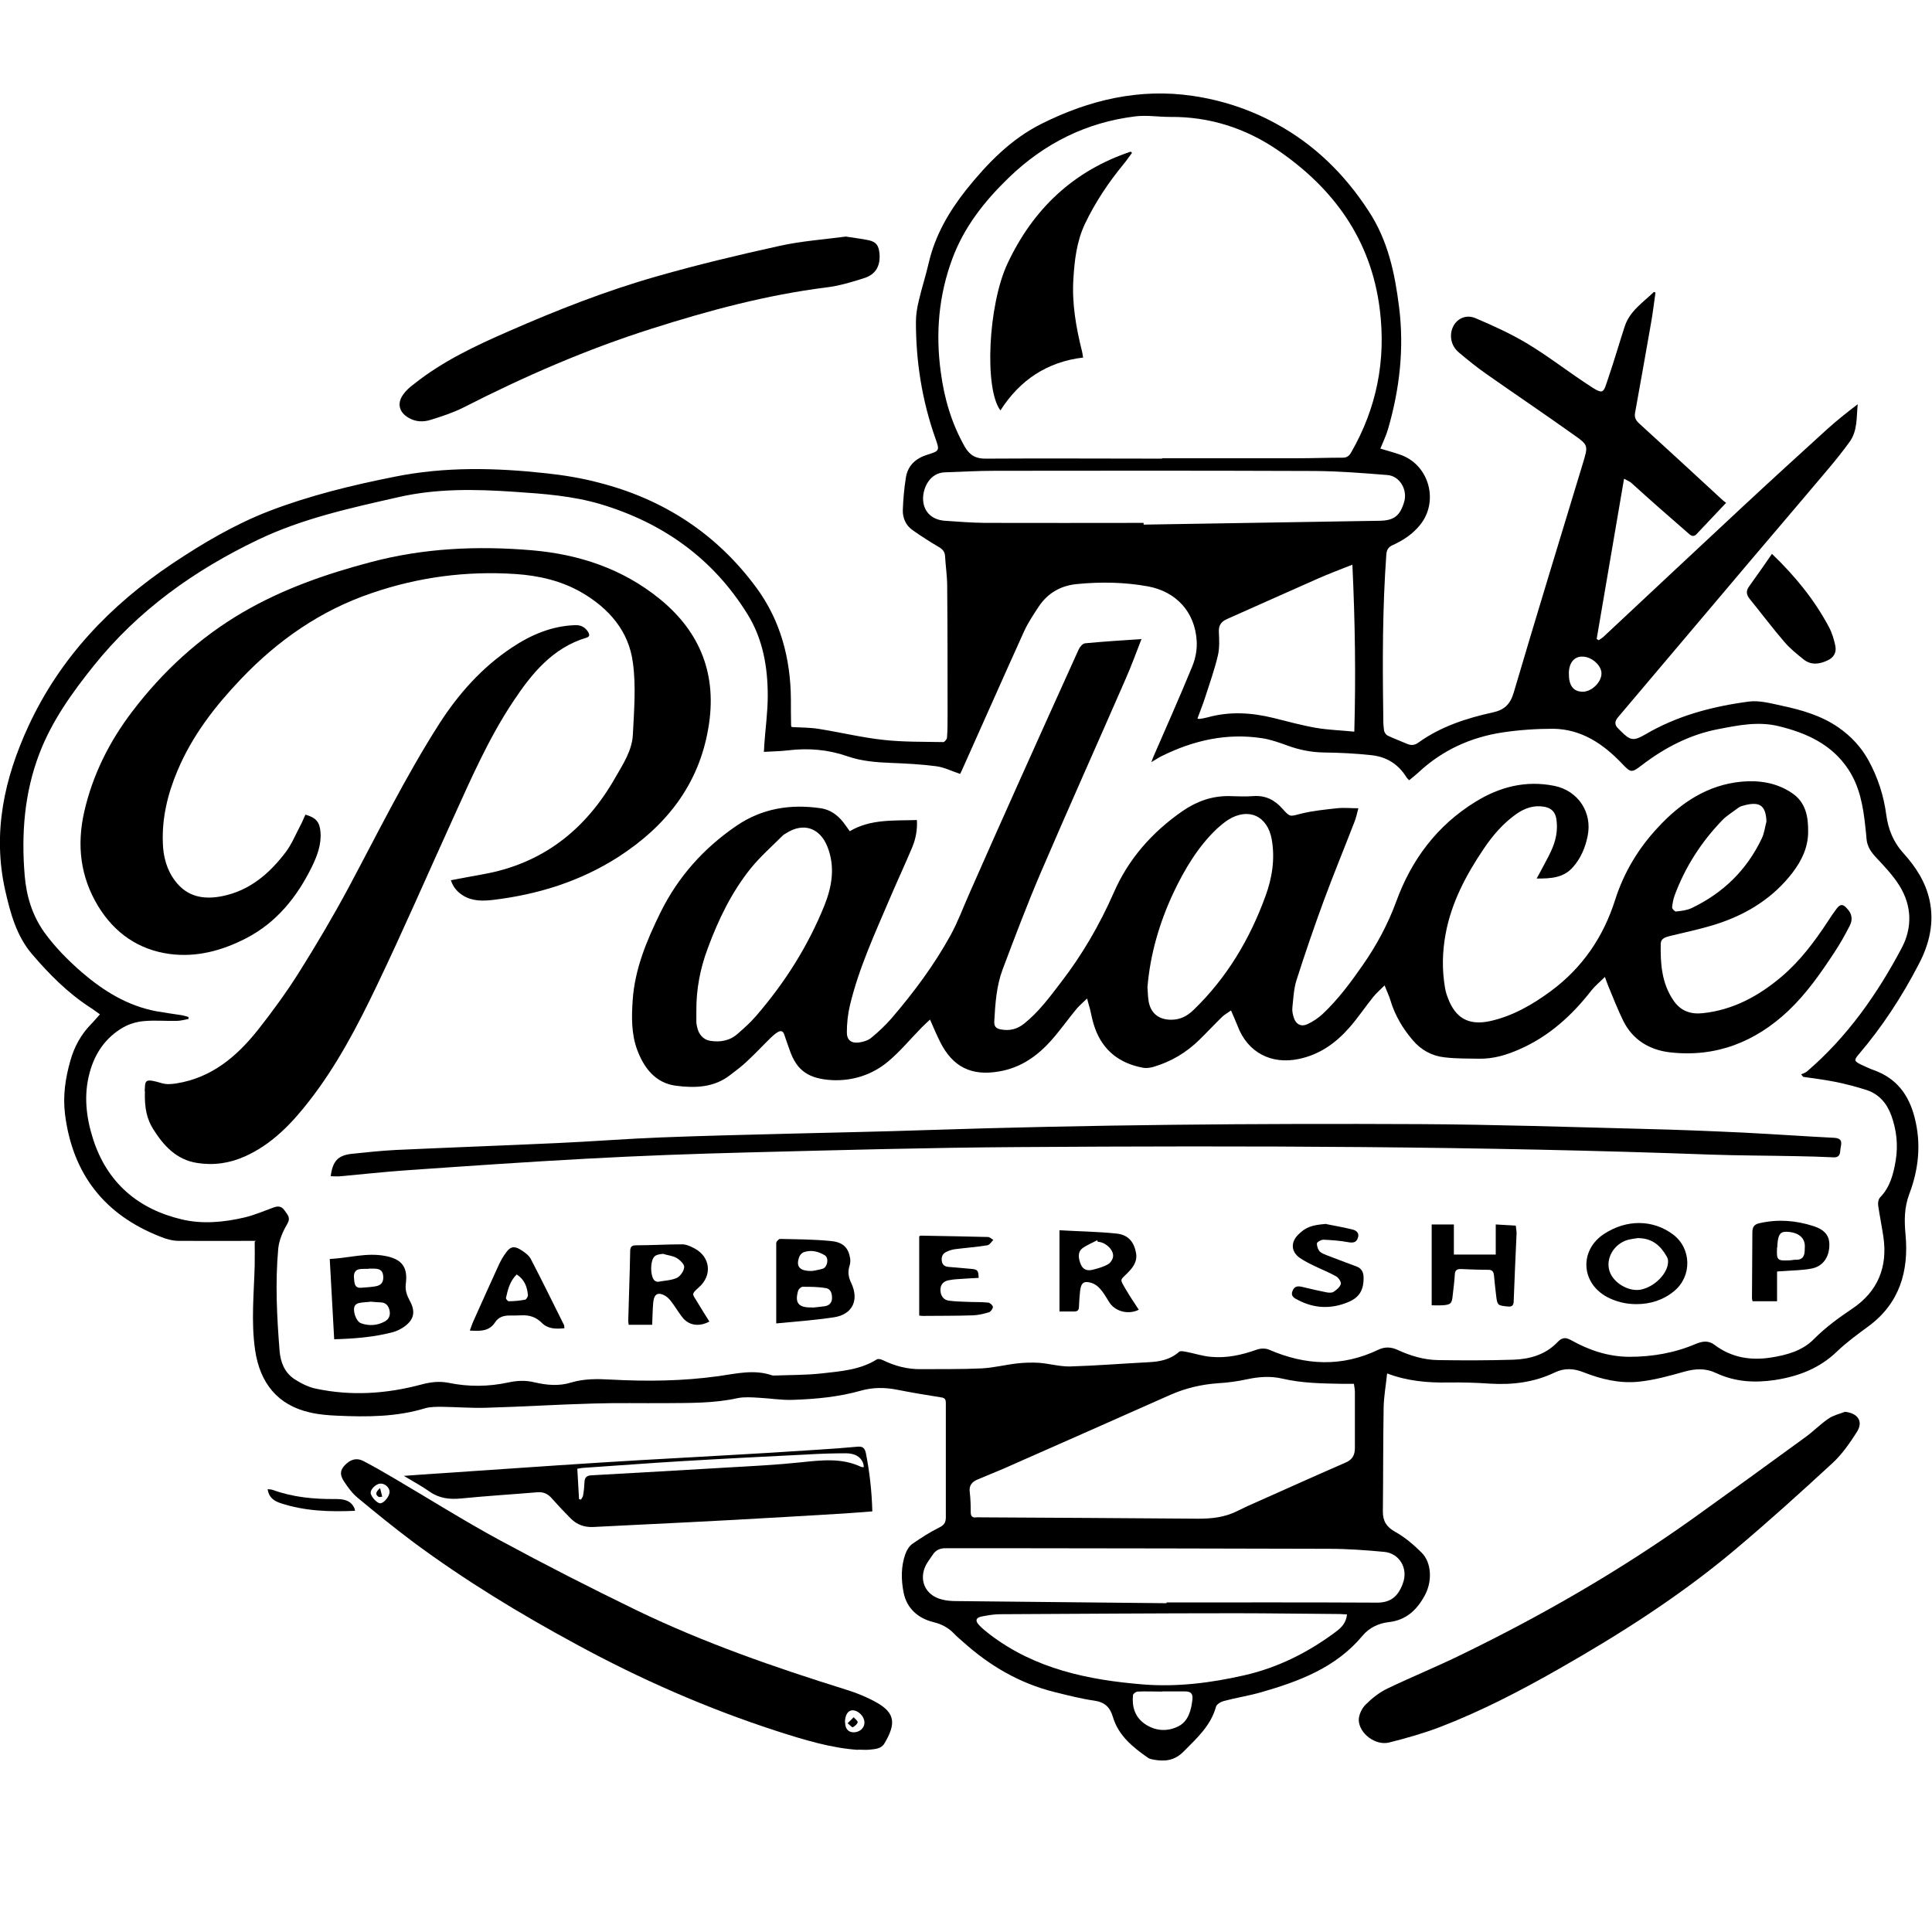 <svg xmlns="http://www.w3.org/2000/svg" id="Capa_1" data-name="Capa 1" viewBox="0 0 100.13 100.13"><g id="Positivo"><path d="M13.27,64.31c-1.34,0-2.67,.01-4,0-.32,0-.65-.09-.94-.21-2.91-1.13-4.57-3.25-4.96-6.35-.12-.96,.02-1.88,.28-2.79,.2-.71,.55-1.35,1.07-1.88,.15-.15,.28-.32,.46-.51-.19-.13-.35-.26-.53-.37-1.15-.75-2.1-1.71-2.99-2.75-.81-.95-1.12-2.12-1.39-3.3-.67-2.99-.05-5.8,1.2-8.51,1.64-3.55,4.24-6.27,7.46-8.43,1.59-1.06,3.23-2.03,5.01-2.72,2.11-.81,4.29-1.34,6.5-1.78,2.61-.53,5.24-.47,7.88-.18,.92,.1,1.84,.25,2.74,.49,3.35,.86,6.1,2.66,8.15,5.45,1.24,1.69,1.76,3.65,1.78,5.75,0,.46,0,.91,.01,1.37,0,.02,.01,.04,.03,.09,.47,.03,.96,.02,1.43,.1,1.12,.18,2.23,.45,3.36,.57,1.01,.11,2.04,.09,3.07,.11,.06,0,.18-.14,.19-.22,.03-.38,.03-.77,.03-1.16,0-2.23,0-4.46-.02-6.7,0-.52-.08-1.03-.11-1.55-.01-.24-.13-.37-.34-.49-.46-.27-.91-.56-1.35-.87-.34-.24-.51-.62-.5-1.03,.02-.56,.07-1.13,.16-1.69,.1-.62,.5-.99,1.1-1.18,.64-.2,.66-.21,.43-.85-.69-1.95-1.01-3.96-1.01-6.03,0-.37,.06-.75,.15-1.11,.15-.65,.36-1.29,.51-1.94,.33-1.44,1.05-2.67,1.95-3.81,1.1-1.37,2.32-2.63,3.91-3.42,2.46-1.23,5.07-1.85,7.83-1.44,1.5,.22,2.96,.7,4.28,1.42,2,1.08,3.59,2.63,4.84,4.56,1,1.53,1.35,3.21,1.57,4.96,.27,2.15,.03,4.25-.57,6.32-.1,.35-.26,.67-.4,1.02,.39,.12,.75,.21,1.1,.34,1.44,.55,1.93,2.4,.97,3.6-.39,.49-.89,.82-1.45,1.07-.21,.1-.29,.24-.31,.47-.2,2.76-.2,5.53-.16,8.3,0,.27,0,.55,.04,.82,.01,.1,.1,.23,.18,.27,.33,.16,.67,.28,1.01,.43,.22,.1,.42,.07,.6-.07,1.16-.83,2.49-1.26,3.86-1.56,.59-.13,.89-.42,1.07-1.02,1.17-3.97,2.39-7.94,3.59-11.9,.27-.9,.29-.93-.47-1.46-1.5-1.07-3.03-2.1-4.54-3.16-.5-.35-.97-.73-1.43-1.12-.26-.22-.41-.53-.4-.89,.03-.69,.64-1.15,1.27-.88,.92,.39,1.84,.81,2.69,1.32,1.06,.64,2.04,1.4,3.07,2.08,.93,.62,.84,.53,1.15-.38,.29-.85,.54-1.72,.82-2.58,.26-.81,.95-1.25,1.52-1.8,.03,.01,.06,.02,.08,.03-.08,.54-.14,1.09-.24,1.63-.27,1.54-.54,3.07-.82,4.61-.05,.26,.07,.42,.25,.58,1.44,1.31,2.87,2.63,4.3,3.95,.07,.06,.14,.11,.17,.13-.53,.56-1.03,1.09-1.53,1.62-.12,.13-.24,.12-.37,.01-.53-.46-1.05-.92-1.58-1.38-.48-.42-.95-.85-1.43-1.28-.09-.08-.2-.12-.38-.22-.48,2.81-.95,5.56-1.42,8.31,.04,.02,.07,.04,.11,.06,.1-.07,.2-.13,.29-.22,2.39-2.23,4.78-4.48,7.18-6.71,1.45-1.35,2.91-2.68,4.37-4.01,.5-.45,1.03-.87,1.58-1.29-.07,.67,0,1.37-.42,1.95-.34,.47-.7,.92-1.07,1.36-1.81,2.15-3.64,4.28-5.45,6.43-1.83,2.16-3.65,4.32-5.48,6.48-.18,.21-.19,.39,0,.58,.05,.05,.1,.1,.15,.15,.49,.49,.66,.51,1.25,.17,1.66-.98,3.49-1.46,5.38-1.71,.54-.07,1.13,.09,1.68,.21,1.04,.22,2.06,.51,2.96,1.13,.66,.46,1.18,1.02,1.56,1.71,.48,.88,.79,1.82,.92,2.82,.1,.75,.37,1.42,.89,1.99,.63,.7,1.14,1.47,1.35,2.42,.26,1.18-.01,2.29-.55,3.32-.87,1.68-1.9,3.26-3.13,4.7-.24,.28-.22,.34,.12,.51,.22,.1,.44,.21,.67,.29,1.18,.42,1.82,1.28,2.12,2.46,.35,1.36,.21,2.68-.28,3.97-.26,.7-.26,1.37-.19,2.11,.17,1.87-.3,3.53-1.9,4.72-.57,.42-1.15,.84-1.66,1.33-.91,.87-1.98,1.28-3.2,1.47-1.07,.16-2.08,.1-3.06-.36-.55-.26-1.08-.23-1.65-.07-.78,.22-1.57,.44-2.37,.52-.98,.1-1.94-.13-2.85-.49-.51-.2-.98-.23-1.49,.01-1.06,.51-2.18,.65-3.35,.58-.72-.05-1.44-.07-2.16-.06-1.07,.02-2.13-.07-3.18-.47-.06,.61-.17,1.19-.18,1.77-.03,1.79-.02,3.59-.04,5.39,0,.5,.19,.8,.64,1.05,.5,.28,.96,.67,1.37,1.08,.52,.52,.56,1.49,.16,2.22-.41,.75-.96,1.28-1.87,1.38-.52,.06-1.01,.29-1.35,.7-1.38,1.66-3.29,2.37-5.28,2.94-.63,.18-1.29,.28-1.92,.45-.15,.04-.37,.17-.4,.3-.27,.98-.99,1.62-1.67,2.31-.47,.48-.97,.53-1.55,.43-.1-.02-.21-.04-.29-.09-.79-.55-1.54-1.15-1.83-2.12-.15-.51-.42-.77-.96-.85-.7-.1-1.39-.28-2.08-.45-1.8-.45-3.35-1.36-4.72-2.59-.17-.15-.34-.29-.49-.45-.29-.3-.64-.48-1.05-.58-.81-.2-1.39-.72-1.55-1.54-.13-.66-.14-1.36,.1-2.01,.07-.19,.2-.4,.36-.51,.45-.31,.91-.61,1.4-.85,.26-.13,.33-.28,.33-.53,0-1.27,0-2.54,0-3.8,0-.7,0-1.4,0-2.1,0-.2-.04-.28-.25-.31-.77-.12-1.54-.25-2.3-.4-.62-.12-1.23-.12-1.84,.05-1.16,.33-2.35,.44-3.55,.48-.58,.02-1.17-.08-1.76-.11-.36-.02-.74-.05-1.09,.02-1.22,.27-2.46,.25-3.7,.26-1.27,.01-2.54-.02-3.8,.02-1.85,.05-3.71,.17-5.56,.22-.76,.02-1.52-.04-2.28-.05-.28,0-.58,0-.84,.07-1.5,.46-3.04,.46-4.58,.39-.47-.02-.96-.06-1.42-.17-1.66-.38-2.58-1.52-2.83-3.24-.21-1.46-.06-2.92-.02-4.37,.01-.42,0-.85,0-1.24Zm26.32-25.34c.01-.17,.02-.27,.02-.37,.06-.85,.18-1.7,.18-2.54,0-1.49-.25-2.94-1.05-4.23-1.79-2.89-4.38-4.73-7.61-5.7-1.45-.43-2.95-.54-4.45-.64-2.03-.14-4.05-.18-6.05,.28-2.47,.56-4.95,1.1-7.25,2.2-3.3,1.58-6.21,3.65-8.52,6.53-1.13,1.41-2.17,2.86-2.82,4.56-.78,2.04-.94,4.16-.76,6.32,.09,1.05,.38,2.04,1.01,2.93,.56,.78,1.23,1.45,1.95,2.08,1.13,.97,2.37,1.74,3.86,2.02,.45,.08,.9,.14,1.35,.21,.11,.02,.21,.06,.32,.09,0,.03,0,.07,0,.1-.21,.04-.42,.1-.63,.1-.56,.01-1.12-.04-1.67,.01-.37,.03-.76,.14-1.09,.33-.9,.52-1.46,1.33-1.73,2.33-.32,1.16-.19,2.31,.17,3.44,.73,2.29,2.35,3.65,4.61,4.18,1.04,.25,2.17,.15,3.23-.1,.52-.12,1.02-.34,1.52-.52,.25-.09,.43-.06,.58,.17,.14,.21,.32,.35,.13,.68-.23,.39-.43,.85-.47,1.29-.16,1.76-.07,3.53,.07,5.29,.05,.6,.26,1.12,.76,1.46,.34,.22,.73,.42,1.12,.5,1.83,.39,3.65,.27,5.45-.21,.48-.13,.94-.19,1.44-.09,1.02,.21,2.06,.2,3.08-.02,.46-.1,.9-.12,1.35-.01,.64,.15,1.28,.21,1.92,.01,.67-.2,1.36-.19,2.05-.15,1.87,.1,3.73,.08,5.59-.18,.92-.13,1.83-.36,2.76-.04,.04,.01,.08,.01,.12,.01,.82-.03,1.64-.02,2.46-.11,.98-.11,1.99-.18,2.86-.73,.07-.04,.21,0,.3,.04,.63,.31,1.29,.48,1.99,.47,1.04-.01,2.09,.01,3.13-.04,.62-.03,1.24-.19,1.86-.26,.37-.04,.74-.05,1.11-.03,.54,.04,1.08,.2,1.62,.19,1.36-.04,2.71-.15,4.07-.22,.58-.03,1.12-.13,1.58-.54,.07-.06,.24-.02,.36,0,.42,.08,.84,.22,1.27,.26,.82,.08,1.61-.09,2.39-.37,.19-.07,.46-.08,.64,0,1.89,.82,3.78,.91,5.67,0,.34-.16,.66-.14,.99,.01,.67,.31,1.37,.52,2.11,.53,1.3,.02,2.6,.02,3.89-.02,.86-.03,1.67-.26,2.29-.91,.24-.25,.42-.26,.71-.1,.93,.52,1.91,.85,3,.86,1.21,0,2.36-.2,3.46-.67,.34-.14,.65-.19,.97,.05,.87,.66,1.86,.82,2.91,.66,.83-.13,1.65-.35,2.25-.97,.6-.6,1.27-1.09,1.97-1.56,1.33-.89,1.85-2.16,1.62-3.73-.08-.54-.19-1.08-.27-1.62-.02-.14,.01-.33,.1-.42,.52-.54,.69-1.21,.81-1.92,.13-.81,.04-1.58-.23-2.33-.23-.63-.64-1.11-1.29-1.32-.53-.17-1.07-.31-1.61-.42-.55-.11-1.11-.18-1.67-.26-.03-.04-.07-.09-.1-.13,.1-.05,.22-.08,.3-.15,2.08-1.78,3.63-3.99,4.9-6.38,.57-1.06,.54-2.21-.11-3.25-.33-.53-.77-.99-1.2-1.45-.26-.28-.46-.56-.5-.94-.02-.23-.04-.46-.07-.7-.11-1.03-.29-2.05-.88-2.94-.86-1.3-2.18-1.89-3.63-2.24-1.05-.25-2.08-.04-3.11,.16-1.47,.28-2.77,.96-3.95,1.86-.56,.43-.58,.4-1.06-.1-.97-1.01-2.09-1.76-3.54-1.78-.88,0-1.76,.06-2.63,.19-1.64,.25-3.1,.91-4.33,2.05-.16,.15-.33,.28-.51,.43-.06-.07-.11-.11-.14-.16-.42-.68-1.04-1.06-1.81-1.14-.81-.09-1.64-.13-2.46-.14-.65-.01-1.26-.13-1.87-.35-.44-.16-.88-.32-1.34-.39-1.83-.28-3.55,.11-5.19,.92-.17,.08-.32,.19-.55,.32,.05-.13,.07-.19,.09-.24,.68-1.57,1.38-3.13,2.03-4.72,.17-.41,.26-.89,.23-1.33-.09-1.49-1.06-2.55-2.53-2.82-1.21-.22-2.44-.24-3.67-.12-.84,.08-1.51,.46-1.98,1.16-.27,.41-.55,.83-.76,1.28-1.09,2.41-2.16,4.83-3.24,7.24-.03,.06-.06,.12-.08,.16-.43-.14-.83-.35-1.26-.4-.77-.1-1.55-.14-2.33-.17-.76-.03-1.52-.09-2.24-.34-1-.35-2.03-.44-3.09-.31-.41,.05-.82,.05-1.28,.08Zm20.63-15.22h0c2.33,0,4.67,0,7,0,.79,0,1.58-.03,2.37-.03,.21,0,.32-.08,.43-.26,1.33-2.31,1.82-4.78,1.49-7.43-.45-3.6-2.38-6.26-5.29-8.25-1.67-1.14-3.54-1.74-5.58-1.72-.6,0-1.2-.1-1.79-.03-2.55,.31-4.73,1.4-6.58,3.19-1.25,1.21-2.3,2.54-2.91,4.18-.71,1.91-.88,3.88-.6,5.9,.18,1.36,.56,2.65,1.24,3.85,.26,.45,.58,.63,1.1,.62,3.04-.02,6.09,0,9.13,0Zm9.94,47.97c-.21,0-.4,0-.59,0-1.04-.02-2.09-.03-3.11-.27-.6-.14-1.2-.1-1.81,.03-.5,.11-1.02,.18-1.53,.21-.85,.06-1.66,.25-2.44,.59-2.9,1.29-5.8,2.57-8.7,3.85-.44,.19-.88,.36-1.32,.55-.29,.12-.45,.32-.4,.66,.04,.34,.05,.69,.05,1.03,0,.21,.08,.3,.29,.27,.09-.01,.18,0,.27,0,3.74,.02,7.48,.04,11.23,.07,.7,0,1.37-.07,2.01-.39,.36-.18,.73-.35,1.1-.51,1.51-.67,3.01-1.35,4.53-2.01,.37-.16,.48-.4,.48-.77,0-.96,0-1.93,0-2.89,0-.13-.03-.26-.05-.42Zm-9.7,11.38s0-.04,0-.05c3.64,0,7.28-.01,10.92,.01,.63,0,1.01-.27,1.25-.81,.03-.06,.06-.13,.08-.2,.28-.75-.17-1.54-.96-1.62-.96-.09-1.92-.16-2.88-.16-5.58-.02-11.15-.02-16.73-.03-1.04,0-2.09,0-3.13,0-.29,0-.51,.09-.67,.34-.12,.18-.25,.35-.35,.53-.39,.77-.04,1.56,.8,1.78,.25,.07,.52,.09,.78,.09,3.63,.04,7.26,.07,10.89,.11Zm-1.19-56s0,.06,0,.09c4.08-.07,8.15-.13,12.23-.2,.76-.01,1.07-.27,1.28-1,.17-.62-.24-1.32-.87-1.37-1.25-.1-2.51-.2-3.76-.21-5.53-.02-11.05-.02-16.58-.01-.87,0-1.74,.05-2.61,.08-.77,.03-1.11,.79-1.12,1.33-.01,.67,.42,1.13,1.13,1.18,.69,.05,1.38,.1,2.07,.11,2.75,.01,5.5,0,8.24,0Zm10.53,56.57c-.14,0-.25-.02-.36-.02-1.79-.01-3.59-.04-5.38-.04-4.08,0-8.15,.03-12.23,.05-.32,0-.65,.06-.96,.12-.29,.06-.34,.21-.14,.43,.17,.19,.37,.34,.57,.5,2.35,1.79,5.1,2.36,7.95,2.59,1.76,.14,3.5-.08,5.22-.47,1.77-.4,3.35-1.2,4.79-2.28,.28-.21,.51-.46,.55-.88Zm.28-54.4c-.66,.26-1.27,.49-1.85,.75-1.55,.68-3.09,1.38-4.63,2.06-.3,.13-.45,.32-.43,.68,.02,.4,.04,.82-.05,1.21-.17,.72-.42,1.43-.65,2.14-.12,.38-.27,.75-.41,1.13,.06,.01,.08,.03,.1,.02,.14-.02,.28-.04,.42-.08,1.15-.32,2.28-.25,3.42,.03,.73,.18,1.45,.38,2.19,.51,.64,.11,1.3,.13,2,.2,.08-2.9,.04-5.72-.1-8.65Zm-9.84,58.4h0c-.43,0-.85-.02-1.28,0-.08,0-.23,.11-.24,.18-.06,.59,.09,1.12,.59,1.48,.55,.39,1.19,.43,1.76,.14,.52-.26,.67-.84,.73-1.4,.03-.31-.09-.41-.41-.41-.38,0-.77,0-1.15,0Zm21.07-52.74c0,.61,.24,.92,.72,.92,.46,0,.97-.49,.97-.95,0-.42-.52-.88-1.01-.87-.42,0-.69,.35-.68,.9Z"></path><path d="M44.47,90.69c-1.39-.09-2.8-.52-4.2-.97-3.61-1.17-7.08-2.69-10.42-4.51-2.92-1.58-5.75-3.3-8.42-5.28-.99-.74-1.95-1.52-2.9-2.31-.28-.23-.5-.54-.7-.84-.23-.35-.2-.58,.03-.83,.29-.31,.61-.41,.95-.24,.56,.29,1.1,.6,1.64,.92,1.82,1.07,3.6,2.19,5.46,3.2,2.33,1.26,4.7,2.47,7.09,3.63,3.48,1.68,7.13,2.95,10.82,4.1,.58,.18,1.15,.41,1.67,.71,.9,.53,.95,1.08,.34,2.1-.17,.27-.48,.28-.76,.31-.17,.02-.34,0-.61,0Zm-.67-1.43c0,.32,.15,.51,.42,.52,.33,.01,.59-.22,.58-.52,0-.3-.32-.62-.61-.62-.24,0-.39,.23-.4,.62Zm-23.61-11.94c0-.22-.23-.43-.46-.43-.23,0-.52,.28-.52,.47,0,.19,.33,.56,.5,.55,.19,0,.49-.37,.48-.6Z"></path><path d="M95.62,73.17c.67,.07,.96,.5,.62,1.04-.37,.58-.77,1.16-1.27,1.62-1.67,1.54-3.35,3.06-5.09,4.52-2.81,2.36-5.9,4.33-9.08,6.14-2,1.14-4.04,2.2-6.2,3.03-.85,.32-1.73,.57-2.61,.79-.69,.17-1.54-.45-1.57-1.16,0-.27,.16-.61,.35-.8,.33-.33,.72-.64,1.14-.84,1.27-.61,2.58-1.14,3.84-1.76,4.16-2.02,8.15-4.32,11.92-7,1.97-1.41,3.93-2.83,5.89-4.26,.42-.3,.78-.68,1.21-.97,.25-.17,.56-.24,.85-.35Z"></path><path d="M43.83,12.26c.43,.07,.81,.11,1.19,.19,.4,.09,.52,.28,.56,.68,.06,.64-.19,1.09-.78,1.28-.65,.21-1.32,.41-2,.49-3.08,.39-6.06,1.19-9.01,2.13-3.38,1.07-6.62,2.48-9.77,4.09-.54,.27-1.12,.46-1.7,.64-.38,.12-.78,.11-1.15-.11-.48-.28-.6-.73-.29-1.18,.15-.22,.36-.41,.58-.57,1.48-1.18,3.18-1.98,4.9-2.73,2.51-1.1,5.05-2.1,7.69-2.85,2.1-.6,4.23-1.11,6.37-1.58,1.13-.25,2.31-.33,3.42-.48Z"></path><path d="M45.21,78.33c-.52,.04-.99,.08-1.47,.11-1.89,.11-3.79,.23-5.68,.33-1.64,.09-3.28,.17-4.92,.25-.8,.04-1.6,.08-2.4,.12-.45,.02-.84-.12-1.16-.44-.33-.33-.65-.67-.96-1.02-.21-.25-.45-.37-.77-.34-1.31,.11-2.63,.19-3.94,.32-.6,.06-1.14,0-1.64-.35-.4-.28-.84-.52-1.34-.82,.38-.03,.67-.05,.97-.07,2.36-.16,4.71-.32,7.07-.48,1.38-.09,2.75-.18,4.13-.26,1.48-.09,2.96-.16,4.43-.25,1.64-.09,3.28-.19,4.92-.3,.66-.04,1.31-.09,1.97-.15,.28-.03,.4,.05,.46,.35,.19,.97,.3,1.94,.33,2.99Zm-.44-2.28c-.01-.08-.01-.14-.03-.2-.15-.41-.5-.52-.88-.53-.67,0-1.34,.02-2,.06-2.19,.11-4.38,.22-6.56,.35-1.67,.1-3.34,.23-5,.34-.12,0-.23,.03-.38,.05,.03,.55,.06,1.06,.09,1.58,.03,0,.07,.01,.1,.02,.04-.07,.1-.14,.11-.22,.04-.22,.06-.44,.07-.66,.01-.25,.09-.37,.38-.38,2.38-.13,4.76-.27,7.14-.41,1.22-.07,2.45-.13,3.67-.26,1.08-.11,2.14-.25,3.16,.24,.03,.01,.06,0,.14,.01Z"></path><path d="M91.83,28.7c1.18,1.13,2.2,2.37,2.96,3.8,.16,.3,.26,.64,.33,.97,.07,.35-.08,.61-.41,.76-.42,.2-.85,.25-1.23-.05-.35-.28-.71-.57-1-.91-.62-.72-1.19-1.48-1.79-2.22-.19-.23-.21-.43-.03-.67,.4-.55,.79-1.12,1.18-1.68Z"></path><path d="M18.41,78.3c-1.33,.06-2.62,.02-3.88-.4-.33-.11-.6-.29-.66-.72,.1,.01,.19,.01,.27,.04,1.05,.38,2.13,.48,3.23,.47,.41,0,.8,.04,1,.48,.01,.03,.01,.06,.03,.13Z"></path><path d="M83.2,50.61c-.28,.28-.53,.48-.72,.72-1.02,1.31-2.21,2.39-3.75,3.06-.66,.29-1.33,.49-2.06,.48-.6-.01-1.2,0-1.79-.07-.67-.07-1.23-.38-1.67-.9-.51-.6-.91-1.27-1.14-2.03-.07-.25-.19-.48-.31-.8-.23,.23-.43,.4-.59,.6-.42,.52-.79,1.08-1.23,1.58-.7,.8-1.53,1.4-2.61,1.63-1.44,.31-2.67-.33-3.19-1.71-.1-.25-.21-.5-.34-.8-.18,.13-.33,.21-.45,.32-.4,.39-.78,.8-1.18,1.19-.68,.67-1.47,1.14-2.38,1.41-.17,.05-.37,.08-.54,.05-1.21-.22-2.08-.88-2.5-2.05-.12-.32-.18-.66-.26-1-.04-.15-.09-.3-.15-.54-.22,.21-.39,.36-.54,.53-.44,.53-.84,1.1-1.29,1.61-.73,.83-1.6,1.45-2.73,1.64-1.43,.25-2.4-.23-3.05-1.52-.18-.36-.34-.73-.53-1.17-.17,.16-.31,.29-.44,.42-.58,.59-1.11,1.24-1.75,1.77-.82,.68-1.83,1-2.89,.95-1.22-.07-1.82-.5-2.18-1.52-.1-.28-.2-.55-.29-.83-.07-.22-.2-.23-.37-.12-.11,.07-.21,.16-.31,.25-.42,.41-.82,.84-1.25,1.24-.27,.26-.57,.48-.87,.71-.84,.66-1.83,.69-2.82,.56-1.07-.14-1.66-.93-2.01-1.87-.3-.82-.29-1.69-.23-2.56,.11-1.63,.73-3.1,1.44-4.55,.92-1.86,2.25-3.34,3.95-4.5,1.33-.9,2.8-1.13,4.36-.9,.48,.07,.86,.34,1.16,.72,.11,.14,.21,.29,.34,.47,1.08-.64,2.27-.54,3.48-.58,.03,.51-.06,.97-.24,1.41-.38,.9-.79,1.78-1.17,2.67-.77,1.81-1.6,3.6-2.06,5.52-.11,.46-.16,.94-.16,1.41,0,.39,.23,.57,.62,.52,.22-.03,.47-.1,.64-.24,.38-.31,.75-.66,1.07-1.03,1.14-1.33,2.19-2.74,3.04-4.28,.39-.71,.67-1.48,1-2.22,.84-1.9,1.68-3.8,2.53-5.69,1.03-2.3,2.07-4.6,3.11-6.9,.06-.14,.21-.32,.34-.33,.94-.09,1.89-.15,2.92-.22-.29,.75-.53,1.4-.81,2.04-1.47,3.37-2.98,6.73-4.43,10.11-.7,1.64-1.33,3.31-1.96,4.98-.32,.86-.38,1.78-.43,2.69-.01,.25,.08,.36,.33,.41,.46,.09,.86-.01,1.22-.3,.75-.6,1.32-1.37,1.9-2.13,1.11-1.44,2.01-2.99,2.74-4.65,.76-1.75,1.99-3.14,3.56-4.23,.74-.51,1.54-.8,2.45-.78,.41,.01,.81,.03,1.22,0,.65-.05,1.13,.21,1.54,.68,.38,.43,.38,.37,.94,.23,.6-.15,1.23-.21,1.86-.28,.35-.04,.71,0,1.11,0-.07,.25-.11,.48-.2,.7-.53,1.37-1.09,2.73-1.6,4.11-.5,1.36-.97,2.73-1.41,4.11-.14,.45-.16,.94-.21,1.41-.02,.17,.02,.37,.08,.54,.11,.33,.38,.47,.7,.32,.28-.13,.55-.31,.78-.52,.81-.76,1.47-1.65,2.1-2.56,.71-1.02,1.29-2.1,1.72-3.27,.79-2.17,2.11-3.94,4.1-5.17,1.26-.78,2.62-1.13,4.1-.83,1.23,.25,1.98,1.38,1.72,2.61-.12,.59-.35,1.13-.74,1.58-.48,.57-1.14,.62-1.9,.61,.16-.28,.28-.52,.41-.76,.29-.54,.58-1.07,.63-1.7,.02-.21,.01-.43-.02-.63-.06-.37-.27-.57-.64-.63-.52-.09-.98,.07-1.41,.36-.7,.49-1.25,1.13-1.72,1.83-.91,1.35-1.67,2.78-1.97,4.41-.17,.93-.19,1.85-.03,2.78,.03,.18,.08,.36,.15,.53,.39,1.06,1.09,1.44,2.19,1.2,1.17-.26,2.19-.85,3.14-1.55,1.64-1.21,2.73-2.81,3.34-4.74,.45-1.41,1.2-2.66,2.21-3.74,1.18-1.28,2.58-2.22,4.36-2.38,.9-.08,1.81,.06,2.59,.59,.72,.48,.85,1.23,.84,2.01,0,.8-.33,1.49-.81,2.12-.97,1.26-2.25,2.08-3.72,2.59-.87,.3-1.78,.48-2.67,.7-.22,.06-.43,.13-.44,.39-.02,1.03,.05,2.05,.66,2.94,.37,.55,.89,.73,1.53,.66,1.57-.17,2.89-.89,4.07-1.89,.97-.82,1.72-1.83,2.41-2.88,.14-.22,.29-.44,.45-.65,.19-.25,.33-.24,.54,0,.26,.27,.3,.58,.13,.9-.24,.47-.5,.93-.79,1.37-.71,1.08-1.45,2.14-2.39,3.03-1.72,1.62-3.76,2.42-6.13,2.15-1.05-.12-1.93-.64-2.42-1.63-.29-.59-.53-1.21-.78-1.81-.05-.12-.09-.24-.18-.49Zm-47.11,1.77c0,.19,0,.39,0,.58,0,.09,.02,.18,.04,.27,.08,.38,.32,.65,.66,.71,.54,.09,1.04,0,1.45-.37,.33-.29,.66-.58,.94-.91,1.49-1.72,2.7-3.63,3.55-5.74,.39-.98,.56-1.99,.16-3.02-.39-1-1.25-1.29-2.14-.72-.07,.04-.14,.08-.2,.14-.55,.55-1.14,1.07-1.63,1.67-1,1.24-1.69,2.67-2.24,4.16-.39,1.04-.6,2.12-.59,3.24Zm23.38-1.21c.02,.23,.02,.45,.05,.66,.09,.66,.51,1.02,1.18,1.02,.47,0,.83-.19,1.16-.51,1.72-1.66,2.91-3.66,3.72-5.88,.35-.95,.51-1.94,.33-2.96-.22-1.22-1.21-1.67-2.26-1.01-.2,.13-.39,.29-.57,.45-.99,.94-1.68,2.1-2.26,3.32-.73,1.56-1.21,3.2-1.35,4.9Zm32.08-8.59c-.03-.93-.44-1.05-1.26-.81-.08,.02-.15,.06-.22,.11-.27,.21-.58,.39-.81,.63-1.09,1.13-1.92,2.42-2.47,3.9-.07,.2-.11,.41-.13,.62,0,.07,.14,.22,.2,.21,.28-.03,.57-.06,.82-.18,1.63-.78,2.85-1.97,3.63-3.61,.13-.27,.16-.58,.24-.87Z"></path><path d="M23.37,45.62c.56-.1,1.08-.21,1.61-.3,3.13-.54,5.37-2.31,6.91-5.02,.4-.7,.87-1.4,.91-2.23,.06-1.24,.17-2.51,0-3.73-.21-1.63-1.24-2.81-2.65-3.63-1.05-.61-2.23-.88-3.43-.96-2.55-.17-5.04,.16-7.46,.99-2.65,.9-4.87,2.45-6.79,4.47-1.34,1.41-2.51,2.92-3.27,4.73-.51,1.2-.81,2.45-.76,3.75,.02,.71,.2,1.39,.64,1.97,.63,.83,1.49,.98,2.46,.78,1.41-.29,2.43-1.17,3.27-2.28,.31-.41,.51-.91,.76-1.38,.1-.18,.17-.38,.26-.56,.56,.16,.74,.39,.78,.91,.05,.64-.17,1.22-.44,1.78-.77,1.57-1.83,2.9-3.42,3.72-1.24,.64-2.57,1-3.97,.81-1.6-.22-2.84-1.08-3.69-2.47-.93-1.53-1.12-3.17-.72-4.92,.44-1.91,1.3-3.62,2.48-5.17,1.58-2.08,3.48-3.83,5.74-5.15,2.06-1.2,4.29-1.98,6.6-2.59,2.77-.74,5.57-.86,8.39-.62,2.42,.21,4.68,.95,6.61,2.52,2.14,1.74,2.99,3.98,2.52,6.7-.5,2.95-2.2,5.08-4.66,6.67-1.98,1.27-4.17,1.95-6.5,2.23-.53,.06-1.06,.07-1.54-.22-.29-.18-.51-.41-.64-.79Z"></path><path d="M7.5,56.56c.03-.56-.04-.7,.89-.42,.23,.07,.5,.05,.75,.01,1.83-.29,3.14-1.4,4.24-2.79,.75-.95,1.47-1.94,2.12-2.97,.89-1.42,1.75-2.87,2.55-4.36,1.53-2.86,2.96-5.77,4.71-8.51,1-1.56,2.22-2.93,3.77-3.96,.99-.66,2.07-1.12,3.28-1.16,.29-.01,.51,.1,.67,.35,.08,.14,.09,.25-.09,.3-1.76,.53-2.84,1.87-3.79,3.3-1.26,1.89-2.17,3.97-3.1,6.02-1.32,2.9-2.59,5.83-3.97,8.71-1,2.09-2.08,4.16-3.52,6-.91,1.17-1.93,2.23-3.31,2.85-.8,.36-1.63,.48-2.5,.34-1.06-.17-1.72-.89-2.26-1.75-.32-.51-.46-1.08-.43-1.96Z"></path><path d="M17.14,60.96c.1-.78,.37-1.08,1.09-1.16,.76-.08,1.51-.16,2.27-.2,2.81-.13,5.61-.23,8.42-.36,1.77-.08,3.54-.22,5.32-.29,2.29-.09,4.58-.14,6.87-.2,2.29-.06,4.58-.1,6.87-.18,8.53-.28,17.06-.35,25.59-.31,3.89,.02,7.79,.15,11.68,.25,1.7,.04,3.41,.11,5.11,.19,1.57,.08,3.14,.19,4.71,.27,.3,.02,.4,.14,.34,.42-.02,.1-.03,.2-.04,.3-.02,.22-.14,.31-.37,.29-.64-.03-1.28-.05-1.92-.06-1.47-.03-2.94-.03-4.41-.08-11.98-.44-23.96-.47-35.94-.39-4.7,.03-9.39,.16-14.09,.28-2.74,.07-5.47,.17-8.21,.32-3.16,.17-6.32,.39-9.47,.61-1.1,.08-2.2,.2-3.3,.3-.17,.02-.34,0-.54,0Z"></path><path d="M40.23,68.59c0-1.46,0-2.82,0-4.17,0-.07,.13-.21,.2-.21,.88,.02,1.76,.02,2.64,.11,.64,.06,.9,.36,.99,.89,.02,.12,.01,.26-.03,.39-.1,.31-.06,.59,.08,.88,.43,.89,.08,1.64-.88,1.79-.99,.15-1.99,.22-3.01,.32Zm1.87-.83s0,0,0,.01c.21-.02,.42-.04,.63-.07,.23-.03,.37-.16,.39-.39,.01-.25-.05-.51-.32-.55-.39-.07-.8-.07-1.2-.07-.08,0-.2,.11-.23,.19-.19,.63,0,.89,.66,.88,.02,0,.04,0,.06,0Zm-.02-1.89s.12-.01,.19-.03c.13-.03,.26-.05,.38-.09,.24-.09,.32-.55,.1-.69-.33-.2-.71-.3-1.1-.16-.1,.04-.2,.15-.23,.25-.18,.49,.02,.73,.65,.72Z"></path><path d="M17.32,69.41c-.08-1.4-.15-2.76-.23-4.16,.99-.05,1.91-.34,2.86-.16,.88,.16,1.2,.58,1.08,1.46-.04,.32,.06,.59,.21,.87,.32,.58,.21,1.01-.35,1.38-.16,.1-.34,.19-.52,.24-.98,.26-1.99,.34-3.05,.37Zm1.85-1.94c-.17,.02-.37,.02-.55,.06-.08,.01-.18,.07-.22,.13-.15,.22,.04,.82,.31,.92,.42,.15,.84,.12,1.23-.09,.22-.12,.3-.32,.25-.57-.05-.23-.18-.41-.45-.42-.18-.01-.36-.02-.56-.04Zm-.06-1.71h0c-.14,0-.28,0-.43,.01-.31,.03-.36,.25-.33,.51,.02,.23,.03,.49,.37,.46,.24-.02,.49-.03,.72-.07,.33-.05,.45-.23,.42-.55-.03-.31-.23-.37-.49-.37-.09,0-.18,0-.27,0Z"></path><path d="M36.77,68.49c-.56,.3-1.1,.2-1.43-.25-.19-.25-.35-.52-.54-.77-.09-.12-.2-.24-.32-.31-.36-.21-.57-.11-.62,.3-.04,.39-.04,.79-.06,1.2h-1.22c0-.07-.02-.14-.02-.2,.03-1.2,.08-2.39,.1-3.59,0-.22,.05-.33,.3-.33,.8,0,1.6-.05,2.39-.05,.22,0,.46,.11,.66,.22,.81,.44,.91,1.39,.22,2-.43,.38-.34,.35-.11,.74,.21,.35,.43,.7,.65,1.05Zm-2.38-3.51c-.39,.04-.49,.09-.58,.33-.12,.36-.06,.93,.13,1.07,.05,.03,.12,.06,.17,.05,.33-.06,.68-.07,.97-.2,.18-.09,.37-.36,.38-.56,.01-.15-.22-.37-.39-.47-.2-.12-.46-.14-.69-.21Z"></path><path d="M54.91,67.98v-4.22c1,.06,1.97,.07,2.94,.17,.62,.06,.93,.43,1.03,1.03,.07,.4-.14,.7-.4,.97-.44,.46-.48,.3-.1,.95,.2,.34,.42,.66,.64,1-.56,.28-1.26,.08-1.55-.42-.14-.23-.28-.47-.46-.67-.11-.13-.28-.25-.44-.3-.39-.12-.54-.01-.59,.4-.03,.27-.05,.55-.06,.82,0,.2-.08,.27-.28,.26-.24,0-.48,0-.73,0Zm1.99-3.63s-.03-.05-.04-.07c-.26,.14-.54,.25-.77,.42-.23,.18-.22,.49-.07,.84,.12,.28,.35,.33,.6,.27,.28-.07,.57-.15,.81-.29,.13-.07,.26-.28,.26-.43,.01-.35-.43-.73-.8-.73Z"></path><path d="M84.81,67.59c-.54,0-1.04-.12-1.52-.37-1.37-.74-1.44-2.44-.14-3.28,1.16-.75,2.52-.74,3.56,.04,.96,.72,.99,2.16,.06,2.93-.57,.47-1.23,.68-1.97,.68Zm.12-3.43c-.19,.03-.38,.05-.57,.1-.72,.21-1.16,.97-.94,1.63,.2,.6,.98,1.06,1.6,.95,.75-.14,1.46-.88,1.43-1.49,0-.08-.03-.16-.07-.23-.32-.57-.76-.94-1.45-.95Z"></path><path d="M74.18,63.46h1.17v1.56h2.17v-1.56c.37,.02,.69,.04,1.04,.06,.01,.14,.04,.27,.04,.4-.05,1.17-.11,2.35-.15,3.52,0,.22-.1,.3-.32,.27-.51-.05-.53-.06-.59-.57-.04-.34-.08-.68-.11-1.03-.02-.19-.08-.3-.29-.3-.48,0-.95-.02-1.43-.04-.2,0-.3,.06-.31,.27-.02,.36-.07,.73-.11,1.09-.04,.43-.1,.49-.54,.52-.17,.01-.34,0-.55,0v-4.19Z"></path><path d="M29.25,68.84c-.45,.04-.85,.04-1.17-.28-.3-.3-.64-.41-1.05-.39-.21,.01-.43,.01-.64,.01-.3,0-.56,.09-.73,.35-.31,.48-.78,.46-1.31,.43,.07-.19,.12-.35,.19-.5,.43-.96,.86-1.92,1.3-2.88,.11-.24,.24-.47,.4-.68,.21-.29,.4-.33,.71-.15,.21,.13,.45,.29,.56,.5,.59,1.13,1.15,2.28,1.72,3.42,.02,.03,.01,.08,.02,.16Zm-2.47-2.79c-.36,.35-.46,.79-.56,1.23,0,.04,.1,.17,.15,.16,.28,0,.56-.03,.84-.08,.07-.01,.16-.17,.15-.25-.04-.41-.17-.79-.58-1.06Z"></path><path d="M47.64,68.18v-4.1s.05-.04,.06-.04c1.17,.02,2.33,.04,3.5,.07,.1,0,.19,.1,.28,.15-.1,.1-.19,.26-.31,.28-.55,.09-1.11,.13-1.66,.2-.16,.02-.32,.07-.46,.14-.2,.09-.27,.26-.24,.47,.03,.21,.15,.29,.35,.31,.38,.03,.77,.07,1.15,.1,.35,.03,.4,.07,.41,.47-.39,.02-.78,.04-1.17,.07-.14,.01-.28,.03-.42,.06-.26,.06-.4,.25-.39,.51,.01,.27,.14,.5,.44,.54,.3,.04,.61,.05,.91,.06,.37,.02,.75,0,1.12,.04,.09,0,.24,.14,.25,.22,0,.09-.11,.25-.2,.28-.27,.08-.55,.15-.83,.16-.87,.03-1.74,.02-2.62,.03-.05,0-.1-.01-.17-.02Z"></path><path d="M92.1,65.9v1.54h-1.27s-.03-.1-.03-.16c0-1.13,.02-2.27,.02-3.4,0-.29,.09-.43,.39-.49,.94-.21,1.85-.14,2.76,.15,.6,.19,.85,.5,.84,1-.01,.63-.34,1.1-.94,1.21-.48,.09-.98,.09-1.48,.13-.08,0-.16,.01-.29,.02Zm0-1.25c-.03,.66,0,.7,.64,.67,.12,0,.24-.04,.36-.03,.3,0,.41-.16,.43-.43,0-.09,.01-.18,.01-.27,0-.45-.34-.72-.92-.75-.34-.02-.46,.13-.5,.63,0,.07-.01,.14-.01,.18Z"></path><path d="M68.73,63.44c.45,.09,.91,.17,1.36,.28,.21,.05,.38,.19,.28,.45-.08,.23-.25,.25-.49,.21-.43-.08-.86-.11-1.29-.13-.12,0-.34,.12-.34,.2,0,.15,.07,.35,.18,.44,.18,.13,.42,.19,.63,.28,.41,.16,.83,.31,1.25,.47,.26,.1,.36,.3,.36,.57,.01,.65-.22,1.04-.81,1.28-.87,.36-1.74,.33-2.58-.11-.18-.09-.41-.19-.29-.48,.11-.28,.32-.25,.56-.19,.4,.1,.81,.19,1.21,.27,.11,.02,.27,.03,.36-.03,.15-.1,.32-.24,.37-.4,.03-.11-.12-.33-.24-.4-.37-.21-.77-.36-1.15-.55-.25-.12-.51-.25-.74-.41-.45-.32-.47-.8-.09-1.19,.4-.4,.7-.51,1.48-.57Z"></path><path d="M56.14,18.53c-1.86,.22-3.28,1.16-4.29,2.74-.84-1.09-.65-5.45,.37-7.62,1.32-2.81,3.41-4.8,6.38-5.79,.02,.02,.05,.04,.07,.06-.15,.2-.29,.41-.45,.6-.78,.95-1.46,1.97-1.99,3.08-.43,.91-.54,1.88-.6,2.86-.08,1.28,.14,2.52,.45,3.76,.02,.08,.03,.16,.05,.29Z"></path><path d="M43.93,89.31c.14-.14,.23-.22,.31-.31,.08,.09,.22,.19,.21,.26-.02,.1-.15,.2-.25,.26-.03,.02-.14-.1-.27-.21Z"></path><path d="M19.7,77.13c.05,.19,.08,.31,.11,.44-.07,0-.15,.04-.2,0-.16-.11-.15-.24,.09-.45Z"></path></g></svg>